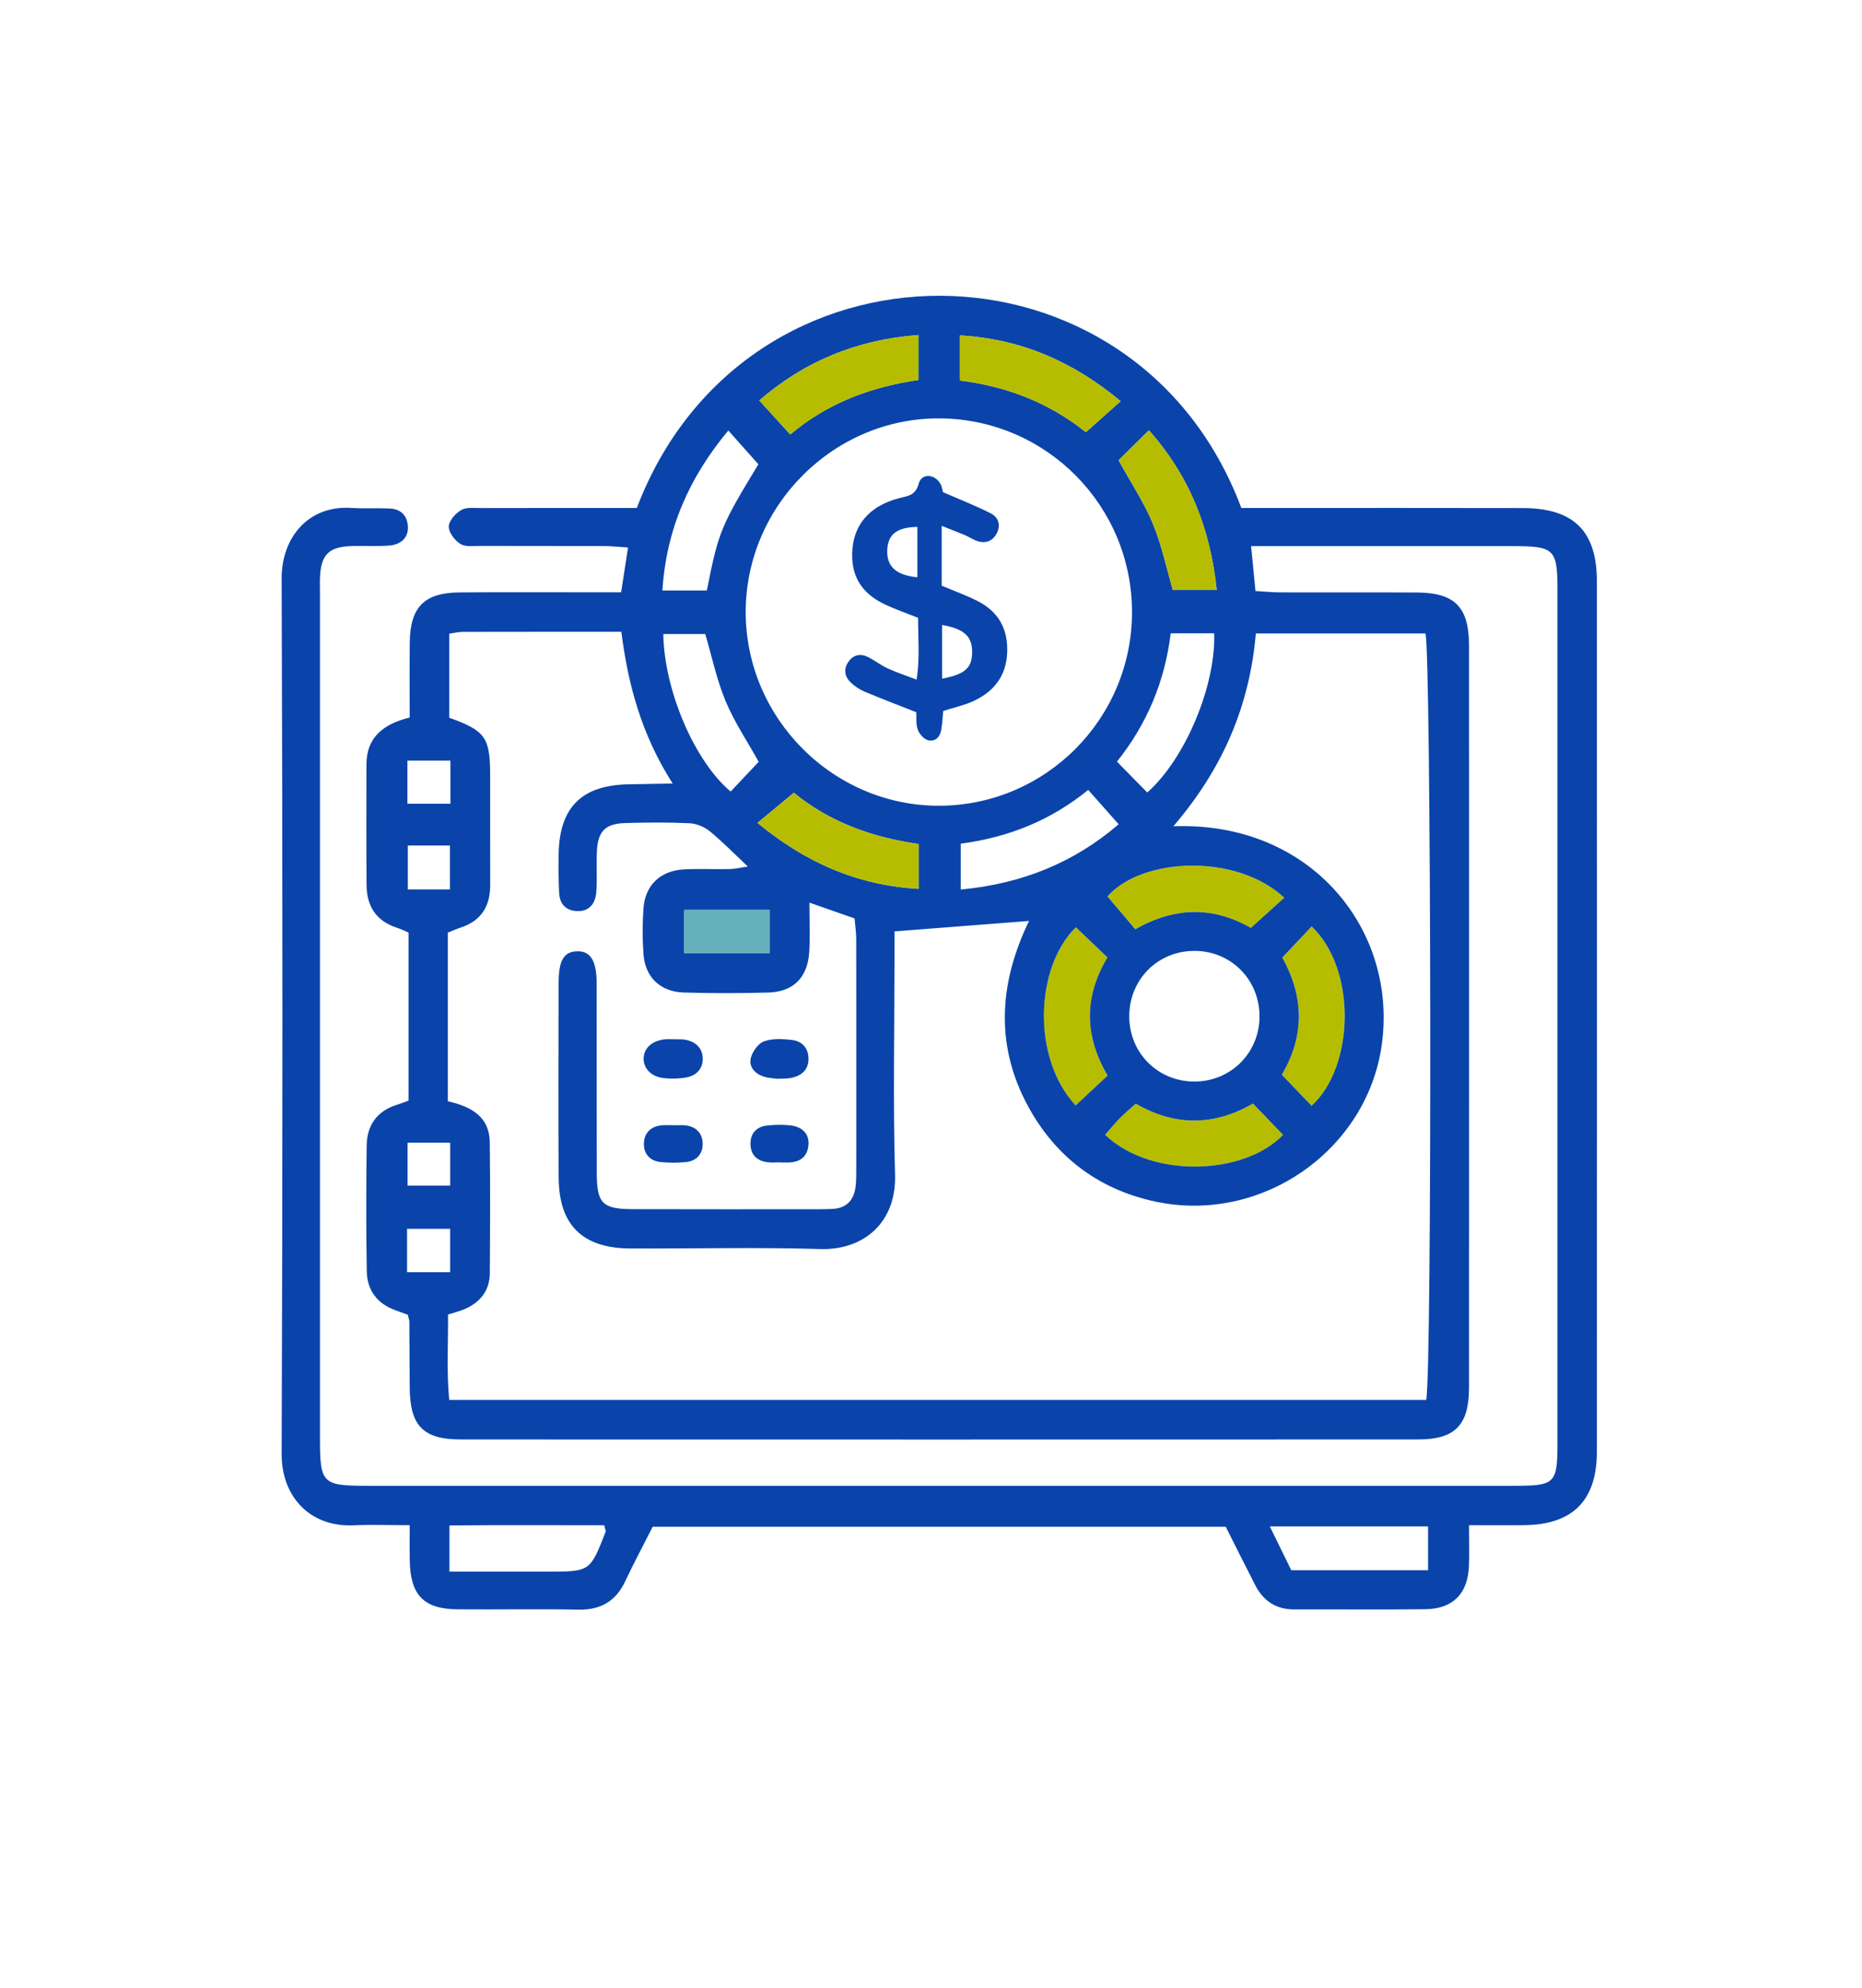 <?xml version="1.0" encoding="utf-8"?>
<!-- Generator: Adobe Illustrator 16.0.0, SVG Export Plug-In . SVG Version: 6.00 Build 0)  -->
<!DOCTYPE svg PUBLIC "-//W3C//DTD SVG 1.1//EN" "http://www.w3.org/Graphics/SVG/1.1/DTD/svg11.dtd">
<svg version="1.1" id="Layer_1" xmlns="http://www.w3.org/2000/svg" xmlns:xlink="http://www.w3.org/1999/xlink" x="0px" y="0px"
	 width="180.02px" height="192.182px" viewBox="0 0 180.02 192.182" enable-background="new 0 0 180.02 192.182"
	 xml:space="preserve">
<g>
	<g>
		<g>
			<path fill-rule="evenodd" clip-rule="evenodd" fill="#B6BD00" d="M120.935,89.705c1.205-1.089,2.215-2.004,3.229-2.92
				c-4.678-4.342-13.788-3.884-17.091-0.12c0.898,1.059,1.785,2.106,2.688,3.173C113.605,87.65,117.294,87.622,120.935,89.705z"/>
			<path fill-rule="evenodd" clip-rule="evenodd" fill="#B6BD00" d="M121.138,106.686c-3.803,2.203-7.596,2.179-11.332,0.009
				c-0.599,0.544-1.104,0.962-1.559,1.428c-0.495,0.509-0.943,1.062-1.403,1.586c4.479,4.257,13.431,3.925,17.201,0.002
				C123.104,108.73,122.161,107.75,121.138,106.686z"/>
			<path fill-rule="evenodd" clip-rule="evenodd" fill="#B6BD00" d="M103.995,106.866c1.058-0.987,2.013-1.881,3.089-2.886
				c-2.235-3.802-2.316-7.592-0.014-11.422c-1.081-1.033-2.067-1.973-3.054-2.914C100.105,93.462,99.706,102.25,103.995,106.866z"/>
			<path fill-rule="evenodd" clip-rule="evenodd" fill="#B6BD00" d="M123.971,92.576c2.091,3.713,2.187,7.586-0.044,11.323
				c1.075,1.121,1.98,2.063,2.881,3.002c4.149-3.806,4.376-13.177,0.006-17.338C125.916,90.512,125.018,91.468,123.971,92.576z"/>
		</g>
		<g>
			<path fill-rule="evenodd" clip-rule="evenodd" fill="#0A44AA" d="M142.027,147.449c0,1.522,0.044,2.745-0.009,3.964
				c-0.117,2.666-1.546,4.122-4.218,4.157c-4.218,0.057-8.438,0.003-12.658,0.021c-1.768,0.007-2.994-0.818-3.782-2.34
				c-0.947-1.834-1.862-3.687-2.854-5.654c-18.406,0-36.827,0-55.403,0c-0.873,1.725-1.807,3.468-2.648,5.256
				c-0.917,1.947-2.375,2.801-4.539,2.758c-3.886-0.076-7.776,0.002-11.664-0.03c-3.284-0.024-4.573-1.361-4.637-4.715
				c-0.02-1.051-0.003-2.105-0.003-3.417c-2.021,0-3.744-0.064-5.459,0.012c-4.105,0.179-6.938-2.691-6.923-6.907
				c0.103-28.211,0.099-56.424,0-84.636c-0.014-3.864,2.512-7.073,6.697-6.814c1.237,0.078,2.482,0.003,3.721,0.054
				c1.051,0.042,1.698,0.608,1.785,1.686c0.084,1.053-0.578,1.802-1.816,1.898c-1.233,0.095-2.481,0.003-3.72,0.053
				c-2.073,0.083-2.825,0.821-2.951,2.843c-0.037,0.578-0.011,1.159-0.011,1.738c0,27.219-0.001,54.437,0,81.658
				c0,4.399,0.208,4.606,4.631,4.606c36.899,0,73.798,0,110.696,0c4.151,0,4.316-0.167,4.316-4.363c0-27.384,0-54.768,0-82.152
				c-0.001-4.066-0.267-4.328-4.39-4.328c-7.527-0.002-15.057,0-22.585,0c-0.812,0-1.624,0-2.646,0
				c0.147,1.525,0.273,2.806,0.424,4.341c0.851,0.048,1.645,0.128,2.438,0.13c4.385,0.013,8.771-0.01,13.154,0.012
				c3.684,0.018,5.053,1.405,5.054,5.146c0.009,23.911,0.01,47.82-0.001,71.73c-0.003,3.615-1.352,5-4.897,5.002
				c-30.86,0.01-61.72,0.01-92.579,0.001c-3.617-0.001-4.895-1.303-4.936-4.937c-0.025-2.151-0.019-4.301-0.036-6.452
				c-0.002-0.158-0.072-0.318-0.157-0.666c-0.341-0.123-0.781-0.285-1.221-0.447c-1.75-0.639-2.709-1.936-2.74-3.753
				c-0.069-4.053-0.065-8.107-0.01-12.16c0.026-1.915,0.954-3.301,2.853-3.914c0.378-0.124,0.75-0.265,1.196-0.421
				c0-5.448,0-10.806,0-16.25c-0.352-0.148-0.714-0.338-1.098-0.46c-2.002-0.64-2.943-2.069-2.962-4.1
				c-0.035-3.887-0.011-7.776-0.012-11.665c0-2.708,1.695-3.948,4.184-4.571c0-2.463-0.026-4.858,0.005-7.25
				c0.043-3.436,1.401-4.813,4.827-4.841c4.302-0.034,8.604-0.01,12.906-0.01c0.819,0,1.64,0,2.702,0
				c0.221-1.442,0.428-2.784,0.667-4.334c-0.918-0.057-1.635-0.135-2.352-0.138c-3.971-0.012-7.941,0-11.913-0.013
				c-0.658-0.002-1.442,0.117-1.939-0.191c-0.543-0.337-1.139-1.11-1.126-1.68c0.012-0.56,0.656-1.284,1.212-1.601
				c0.518-0.294,1.287-0.184,1.945-0.187c4.22-0.012,8.438-0.006,12.658-0.006c0.815,0,1.63,0,2.364,0
				c10.476-27.492,48.259-27.221,58.447,0c0.837,0,1.74,0,2.64,0c8.192,0,16.383-0.015,24.573,0.006
				c4.928,0.013,7.16,2.218,7.161,7.097c0.011,28.045,0.013,56.091-0.001,84.137c-0.003,4.704-2.327,7.029-6.983,7.094
				C145.753,147.467,144.102,147.449,142.027,147.449z M113.441,79.882c13.297-0.51,21.72,10.018,20.145,21.158
				c-1.443,10.204-11.655,17.321-21.906,15.119c-5.181-1.114-9.232-3.993-11.934-8.586c-3.616-6.149-3.226-12.42-0.257-18.541
				c-4.296,0.334-8.521,0.663-13.008,1.011c0,0.679,0.001,1.572,0,2.467c0,7.033-0.148,14.071,0.053,21.098
				c0.13,4.523-2.976,7.272-7.233,7.143c-6.116-0.188-12.243-0.029-18.366-0.055c-4.61-0.019-6.894-2.255-6.922-6.825
				c-0.039-6.287-0.02-12.576-0.004-18.863c0.006-2.165,0.499-2.975,1.731-3.04c1.321-0.068,1.942,0.879,1.947,3.082
				c0.011,6.122-0.008,12.245,0.01,18.368c0.009,2.933,0.542,3.467,3.494,3.477c6.041,0.021,12.081,0.008,18.12,0.006
				c0.414,0,0.827-0.008,1.241-0.035c1.258-0.085,1.961-0.798,2.146-2.009c0.089-0.569,0.086-1.153,0.086-1.732
				c0.005-7.445,0.007-14.892-0.003-22.338c-0.001-0.644-0.102-1.288-0.161-1.998c-1.389-0.486-2.68-0.937-4.366-1.527
				c0,1.847,0.076,3.322-0.018,4.786c-0.155,2.447-1.526,3.833-3.932,3.904c-2.727,0.08-5.461,0.081-8.189,0
				c-2.267-0.068-3.733-1.468-3.901-3.69c-0.111-1.481-0.11-2.983-0.002-4.464c0.162-2.217,1.633-3.62,3.876-3.746
				c1.486-0.082,2.979-0.002,4.467-0.033c0.51-0.012,1.018-0.141,1.745-0.248c-1.369-1.286-2.463-2.418-3.675-3.404
				c-0.523-0.425-1.282-0.747-1.949-0.778c-2.063-0.098-4.137-0.079-6.203-0.02c-1.948,0.054-2.67,0.783-2.764,2.715
				c-0.062,1.321,0.04,2.652-0.061,3.968c-0.095,1.26-0.822,1.892-1.896,1.828c-1.096-0.065-1.646-0.728-1.696-1.767
				c-0.061-1.238-0.063-2.482-0.046-3.722c0.064-4.518,2.209-6.671,6.71-6.766c1.283-0.027,2.567-0.048,4.313-0.079
				c-3.019-4.731-4.311-9.548-4.961-14.666c-5.262,0-10.299-0.004-15.337,0.007c-0.392,0-0.787,0.102-1.299,0.173
				c0,2.793,0,5.479,0,8.129c3.465,1.243,3.939,1.897,3.952,5.46c0.012,3.558-0.013,7.116,0.004,10.673
				c0.01,2.058-0.838,3.491-2.847,4.15c-0.387,0.127-0.76,0.298-1.248,0.49c0,2.739,0,5.465,0,8.191c0,2.708,0,5.416,0,8.109
				c2.381,0.544,4.024,1.56,4.055,3.97c0.052,4.218,0.032,8.438,0.003,12.658c-0.012,1.659-0.903,2.794-2.396,3.452
				c-0.503,0.221-1.048,0.35-1.644,0.541c0.026,2.819-0.153,5.503,0.116,8.254c31.677,0,63.082,0,94.454,0
				c0.586-2.612,0.482-72.354-0.071-74.097c-5.432,0-10.854,0-16.398,0C120.816,68.237,118.233,74.289,113.441,79.882z
				 M109.443,59.206c0.018-10.271-8.233-18.641-18.494-18.758c-10.264-0.118-18.837,8.379-18.853,18.689
				c-0.018,10.318,8.5,18.823,18.783,18.758C101.126,77.829,109.427,69.475,109.443,59.206z M121.771,98.295
				c0.021-3.526-2.684-6.311-6.182-6.367c-3.614-0.059-6.439,2.754-6.411,6.379c0.027,3.517,2.787,6.255,6.302,6.25
				C118.987,104.555,121.75,101.803,121.771,98.295z M73.352,73.648c-1.109-1.998-2.364-3.855-3.207-5.884
				c-0.868-2.089-1.334-4.347-1.959-6.471c-1.382,0-2.718,0-4.058,0c0.091,5.48,3.026,12.298,6.512,15.23
				C71.524,75.587,72.415,74.643,73.352,73.648z M73.321,44.887c-1.014-1.143-1.875-2.11-2.906-3.269
				c-3.804,4.563-5.999,9.564-6.372,15.467c1.634,0,2.985,0,4.296,0C69.457,51.419,69.684,50.871,73.321,44.887z M76.75,76.641
				c-1.247,1.032-2.295,1.9-3.516,2.911c4.647,3.824,9.646,6.036,15.575,6.375c0-1.605,0-2.894,0-4.333
				C84.257,80.955,80.136,79.426,76.75,76.641z M120.935,89.705c1.205-1.089,2.215-2.004,3.229-2.92
				c-4.678-4.342-13.788-3.884-17.091-0.12c0.898,1.059,1.785,2.106,2.688,3.173C113.605,87.65,117.294,87.622,120.935,89.705z
				 M121.138,106.686c-3.803,2.203-7.596,2.179-11.332,0.009c-0.599,0.544-1.104,0.962-1.559,1.428
				c-0.495,0.509-0.943,1.062-1.403,1.586c4.479,4.257,13.431,3.925,17.201,0.002C123.104,108.73,122.161,107.75,121.138,106.686z
				 M88.796,32.388c-5.976,0.451-11.028,2.553-15.39,6.325c1.083,1.187,1.995,2.188,2.999,3.29c3.68-3.106,7.891-4.61,12.392-5.268
				C88.796,35.192,88.796,33.906,88.796,32.388z M108.148,44.496c1.237,2.25,2.481,4.113,3.319,6.144
				c0.859,2.088,1.323,4.339,1.924,6.397c1.49,0,2.823,0,4.242,0c-0.625-5.935-2.619-11.007-6.556-15.439
				C109.994,42.671,109.066,43.588,108.148,44.496z M110.918,76.614c3.664-3.232,6.636-10.316,6.471-15.387
				c-1.356,0-2.716,0-4.204,0c-0.568,4.676-2.312,8.791-5.197,12.405C109.097,74.761,110.01,75.691,110.918,76.614z
				 M103.995,106.866c1.058-0.987,2.013-1.881,3.089-2.886c-2.235-3.802-2.316-7.592-0.014-11.422
				c-1.081-1.033-2.067-1.973-3.054-2.914C100.105,93.462,99.706,102.25,103.995,106.866z M92.804,36.785
				c4.773,0.591,8.815,2.298,12.182,4.997c1.173-1.048,2.185-1.952,3.36-3c-4.569-3.788-9.566-6.011-15.542-6.354
				C92.804,33.994,92.804,35.276,92.804,36.785z M123.971,92.576c2.091,3.713,2.187,7.586-0.044,11.323
				c1.075,1.121,1.98,2.063,2.881,3.002c4.149-3.806,4.376-13.177,0.006-17.338C125.916,90.512,125.018,91.468,123.971,92.576z
				 M92.883,81.563c0,1.461,0,2.868,0,4.432c5.954-0.552,10.982-2.624,15.271-6.308c-1.023-1.154-1.923-2.169-2.946-3.323
				C101.607,79.302,97.539,80.944,92.883,81.563z M58.417,147.455c-4.991,0.004-9.971-0.031-14.963,0.019c0,1.646,0,2.923,0,4.464
				c3.264,0,6.373,0,9.483,0c4.117,0,4.119,0,5.623-3.874C58.584,148.002,58.528,147.908,58.417,147.455z M122.768,147.567
				c0.781,1.595,1.45,2.964,2.074,4.237c4.519,0,8.793,0,13.226,0c0-1.469,0-2.806,0-4.237
				C132.959,147.567,128.033,147.567,122.768,147.567z M66.149,87.972c0,1.541,0,2.816,0,4.163c2.841,0,5.505,0,8.255,0
				c0-1.45,0-2.726,0-4.163C71.615,87.972,68.954,87.972,66.149,87.972z M39.39,73.536c0,1.576,0,2.851,0,4.165
				c1.502,0,2.837,0,4.155,0c0-1.488,0-2.768,0-4.165C42.102,73.536,40.823,73.536,39.39,73.536z M43.501,85.989
				c0-1.464,0-2.861,0-4.248c-1.49,0-2.77,0-4.073,0c0,1.506,0,2.846,0,4.248C40.851,85.989,42.076,85.989,43.501,85.989z
				 M39.356,122.99c1.536,0,2.812,0,4.164,0c0-1.493,0-2.833,0-4.194c-1.475,0-2.759,0-4.164,0
				C39.356,120.219,39.356,121.503,39.356,122.99z M39.405,110.469c0,1.517,0,2.856,0,4.151c1.52,0,2.855,0,4.12,0
				c0-1.505,0-2.782,0-4.151C42.125,110.469,40.908,110.469,39.405,110.469z"/>
			<path fill-rule="evenodd" clip-rule="evenodd" fill="#0A44AA" d="M65.649,100.477c-0.062-0.004,0.361-0.027,0.757,0.069
				c0.885,0.214,1.49,0.792,1.533,1.708c0.05,1.05-0.589,1.721-1.583,1.906c-0.718,0.136-1.485,0.145-2.212,0.062
				c-1.189-0.135-1.932-0.933-1.917-1.888c0.014-0.97,0.758-1.684,1.96-1.849C64.512,100.44,64.847,100.477,65.649,100.477z"/>
			<path fill-rule="evenodd" clip-rule="evenodd" fill="#0A44AA" d="M75.154,104.291c-0.34-0.051-0.842-0.06-1.301-0.207
				c-0.87-0.28-1.489-0.94-1.254-1.834c0.162-0.615,0.71-1.376,1.266-1.578c0.803-0.291,1.78-0.236,2.66-0.14
				c0.995,0.11,1.633,0.753,1.639,1.822c0.006,1.077-0.663,1.63-1.637,1.847C76.133,104.288,75.712,104.259,75.154,104.291z"/>
			<path fill-rule="evenodd" clip-rule="evenodd" fill="#0A44AA" d="M75.441,112.367c-0.407,0-0.819,0.039-1.221-0.008
				c-1.037-0.118-1.654-0.724-1.663-1.766c-0.009-1.041,0.596-1.682,1.633-1.787c0.726-0.076,1.471-0.091,2.197-0.014
				c1.205,0.127,1.865,0.856,1.777,1.893c-0.088,1.049-0.703,1.608-1.746,1.688c-0.324,0.026-0.651,0.005-0.978,0.005
				C75.441,112.374,75.441,112.372,75.441,112.367z"/>
			<path fill-rule="evenodd" clip-rule="evenodd" fill="#0A44AA" d="M65.225,108.782c0.328,0.002,0.657-0.022,0.982,0.005
				c1.057,0.096,1.694,0.743,1.727,1.74c0.033,1.003-0.572,1.717-1.625,1.817c-0.811,0.077-1.641,0.081-2.449-0.005
				c-1.046-0.11-1.649-0.812-1.605-1.829c0.044-1.01,0.693-1.635,1.743-1.724C64.403,108.752,64.816,108.78,65.225,108.782z"/>
		</g>
		<path fill-rule="evenodd" clip-rule="evenodd" fill="#64B1BC" d="M66.149,87.972c0,1.541,0,2.816,0,4.163c2.841,0,5.505,0,8.255,0
			c0-1.45,0-2.726,0-4.163C71.615,87.972,68.954,87.972,66.149,87.972z"/>
	</g>
	<path fill-rule="evenodd" clip-rule="evenodd" fill="#0A44AA" d="M91.044,50.836c0,2.146,0,3.924,0,5.786
		c1.168,0.494,2.348,0.916,3.457,1.478c1.791,0.908,2.802,2.35,2.875,4.431c0.093,2.496-1.049,4.206-3.234,5.233
		c-0.888,0.416-1.873,0.622-2.947,0.967c-0.06,0.582-0.091,1.231-0.202,1.869c-0.12,0.683-0.623,1.13-1.265,0.964
		c-0.405-0.104-0.845-0.604-0.997-1.025c-0.193-0.534-0.112-1.167-0.144-1.685c-1.736-0.687-3.396-1.314-5.029-2.002
		c-0.479-0.203-0.939-0.519-1.316-0.881c-0.595-0.569-0.694-1.297-0.22-1.988c0.483-0.705,1.188-0.831,1.933-0.447
		c0.647,0.333,1.235,0.791,1.895,1.095c0.827,0.381,1.701,0.662,2.774,1.07c0.315-2.119,0.133-4.007,0.139-5.972
		c-1.101-0.44-2.159-0.806-3.167-1.277c-1.871-0.875-3.095-2.25-3.199-4.429c-0.144-2.981,1.457-5.089,4.571-5.871
		c0.854-0.215,1.551-0.269,1.855-1.397c0.277-1.032,1.562-0.952,2.111,0.044c0.154,0.281,0.186,0.63,0.227,0.776
		c1.629,0.713,3.164,1.312,4.627,2.053c0.703,0.356,1,1.083,0.604,1.881c-0.369,0.748-1.014,1.052-1.819,0.826
		c-0.441-0.125-0.835-0.409-1.261-0.59C92.655,51.466,91.985,51.212,91.044,50.836z M91.08,65.609
		c2.24-0.426,2.894-1.041,2.908-2.55c0.012-1.535-0.769-2.267-2.908-2.642C91.08,62.117,91.08,63.797,91.08,65.609z M88.689,50.937
		c-1.974,0.034-2.838,0.719-2.909,2.218c-0.075,1.604,0.847,2.459,2.909,2.652C88.689,54.179,88.689,52.558,88.689,50.937z"/>
	<path fill-rule="evenodd" clip-rule="evenodd" fill="#B6BD00" d="M76.75,76.641c-1.247,1.032-2.295,1.9-3.516,2.911
		c4.647,3.824,9.646,6.036,15.575,6.375c0-1.605,0-2.894,0-4.333C84.257,80.955,80.136,79.426,76.75,76.641z"/>
	<path fill-rule="evenodd" clip-rule="evenodd" fill="#B6BD00" d="M88.796,32.388c-5.976,0.451-11.028,2.553-15.39,6.325
		c1.083,1.187,1.995,2.188,2.999,3.29c3.68-3.106,7.891-4.61,12.392-5.268C88.796,35.192,88.796,33.906,88.796,32.388z"/>
	<path fill-rule="evenodd" clip-rule="evenodd" fill="#B6BD00" d="M108.148,44.496c1.237,2.25,2.481,4.113,3.319,6.144
		c0.859,2.088,1.323,4.339,1.924,6.397c1.49,0,2.823,0,4.242,0c-0.625-5.935-2.619-11.007-6.556-15.439
		C109.994,42.671,109.066,43.588,108.148,44.496z"/>
	<path fill-rule="evenodd" clip-rule="evenodd" fill="#B6BD00" d="M92.804,36.785c4.773,0.591,8.815,2.298,12.182,4.997
		c1.173-1.048,2.185-1.952,3.36-3c-4.569-3.788-9.566-6.011-15.542-6.354C92.804,33.994,92.804,35.276,92.804,36.785z"/>
</g>
</svg>
